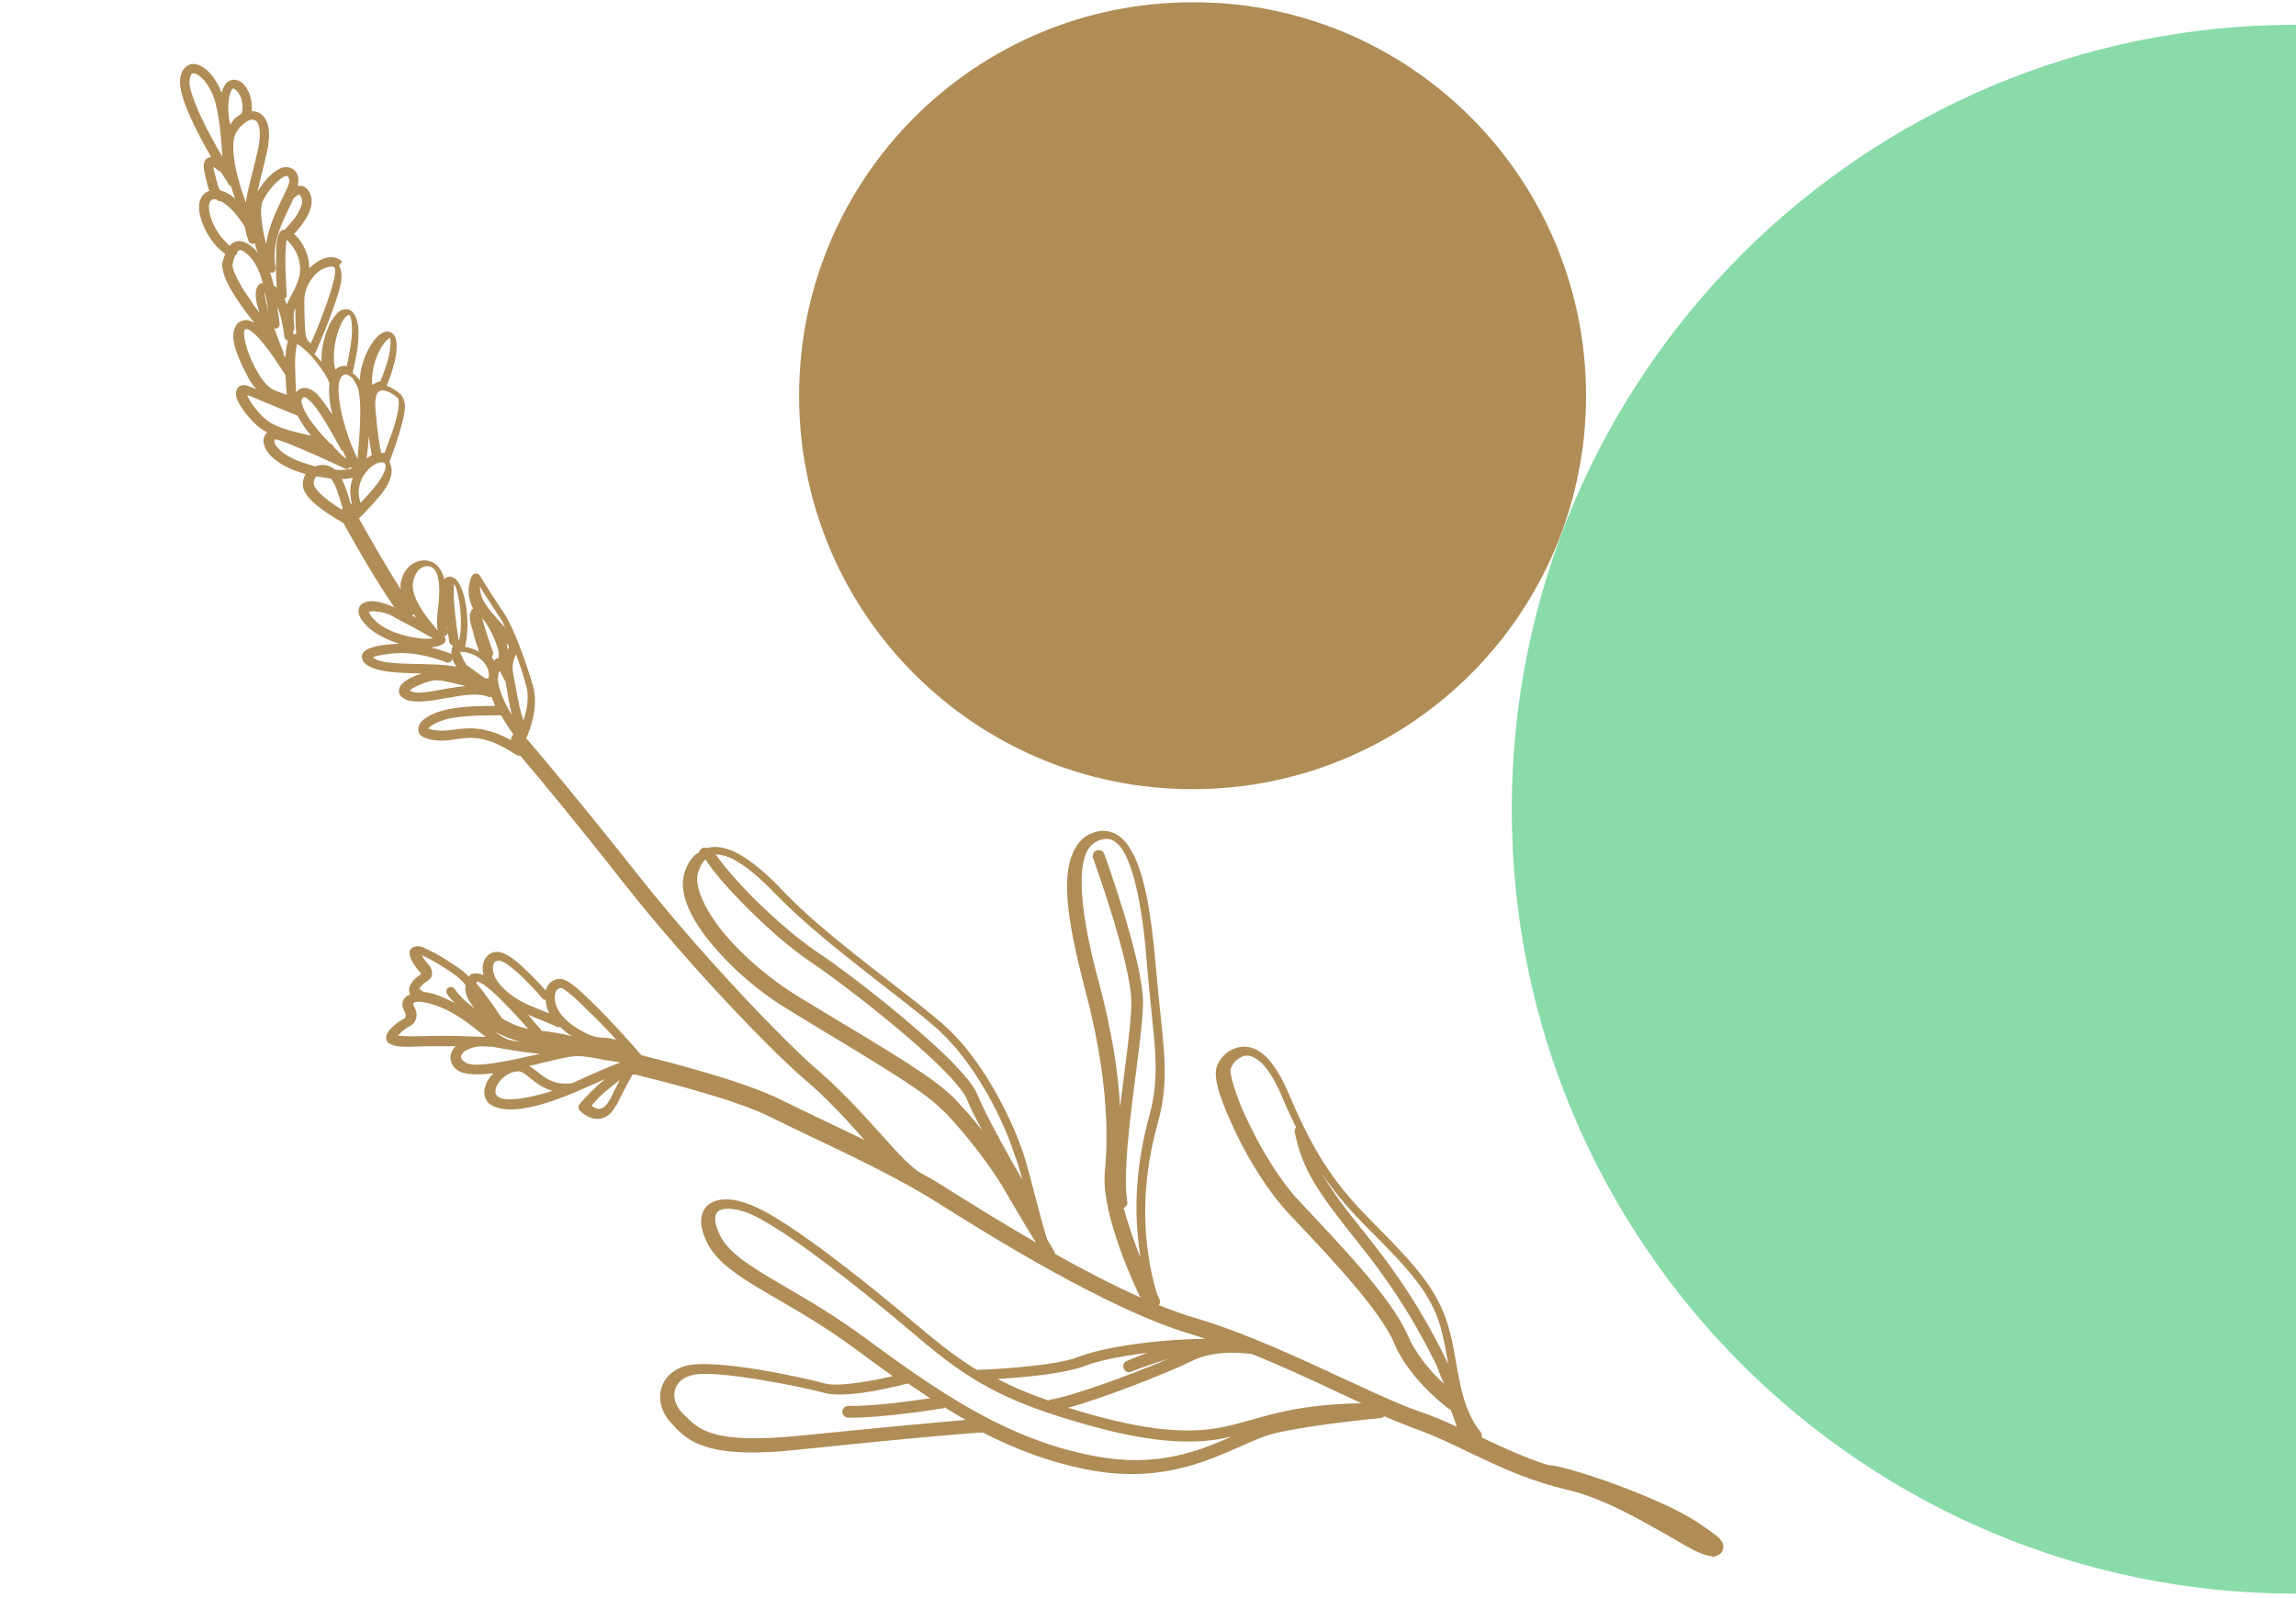 <?xml version="1.0" encoding="utf-8"?>
<!-- Generator: Adobe Illustrator 27.2.0, SVG Export Plug-In . SVG Version: 6.00 Build 0)  -->
<svg version="1.1" id="Layer_1" xmlns="http://www.w3.org/2000/svg" xmlns:xlink="http://www.w3.org/1999/xlink" x="0px" y="0px"
	 viewBox="0 0 510 355" style="enable-background:new 0 0 510 355;" xml:space="preserve">
<style type="text/css">
	.st0{fill:#89DBAA;}
	.st1{fill:#B08D57;}
</style>
<path class="st0" d="M510,354c-96.2,0-174.2-78-174.2-174.2S413.8,5.5,510,5.5V354z"/>
<path class="st1" d="M352.3,87.9c0,48.3-39.1,87.4-87.4,87.4c-48.3,0-87.4-39.1-87.4-87.4s39.1-87.4,87.4-87.4c0,0,0,0,0,0l0,0
	C313.2,0.4,352.3,39.6,352.3,87.9"/>
<path class="st1" d="M41.1,15c-0.6,0.6-1,1.5-1.1,2.6c-0.4,3.9,3.7,11.7,6.9,17.3c-0.3,0-0.7,0.1-1.1,0.4c-0.7,0.8-0.6,1.7-0.4,2.9
	c0.5,2,0.7,3.2,1.1,4.2c-0.4,0.1-0.8,0.3-1.2,0.7c-1.2,1.2-1.3,3-0.8,5c0.9,3.3,2.6,5.7,4.1,7.1c0.5,0.5,1,0.9,1.4,1.2
	c-0.2,0.6-0.4,1.2-0.6,1.9c-0.5,3.7,4.6,10.3,7.1,13.4c-0.6-0.4-1.3-0.6-2-0.6c-0.7,0.1-1.3,0.3-1.8,0.8c-2.1,2.7-0.1,7.1,2.5,12.1
	c0.6,1.1,1.2,1.9,1.8,2.5c-0.6-0.3-1.1-0.5-1.5-0.6c-0.8-0.4-1.7-0.6-2.6,0.1c-1.2,1.8,0,3.4,1.5,5.6c0.7,0.8,1.3,1.6,2,2.3
	c0.8,0.8,1.8,1.5,3,2.2c-0.1,0.1-0.1,0.1-0.2,0.1c-1.2,1.3-0.7,3.4,1,5.1c1.2,1.2,2.9,2.3,5.5,3.3c0.8,0.3,1.5,0.5,2.2,0.7
	c-0.5,0.8-0.7,1.8-0.6,2.8c0.2,1.2,1,2.2,1.9,3.1c2.1,2.1,5.4,4,7.1,5c1.8,3.3,6.9,12.4,11.3,18.7c-2.6-1.1-5.5-2.1-7.4-0.6
	c-1.1,1.2-0.5,2.8,0.8,4.2c0.2,0.2,0.4,0.4,0.6,0.7c1.9,1.7,4.5,3,7.1,3.8c-2.9,0.1-6.2,0.4-7.8,1.7c-0.3,0.3-0.6,0.8-0.5,1.3
	c0,0.5,0.3,1,0.6,1.3c0.3,0.3,0.6,0.5,1,0.7c2.4,1.4,7.3,1.5,11.7,1.6c-1.6,0.5-3.4,1.3-4.4,2.3c-0.6,0.6-1.1,1.9-0.2,2.8
	c0.4,0.3,0.8,0.6,1.3,0.8c4.6,1.5,13.7-2.6,18.1-0.7c0.2,0.1,0.5,0,0.7,0c0.2,0.7,0.5,1.3,0.8,2c-2.3,0-6.7,0-10.2,0.7
	c-2.6,0.5-4.8,1.4-6.1,2.7c-0.7,0.7-1.2,2.1-0.3,3.1c0.7,0.6,1.6,0.9,2.9,1.1c6.1,0.8,8.6-3.2,18.4,3.3c0.2,0.2,0.5,0.2,0.8,0.1
	c3.6,4.2,12.6,15,23,28.3c9.9,12.6,22.4,26.3,31.9,35.8c3.6,3.6,6.8,6.6,9.3,8.7c1.5,1.3,3,2.7,4.5,4.2c2.7,2.7,5.4,5.7,7.8,8.4
	c-6.8-3.3-13.5-6.4-18.7-9c-8.6-4.2-24.8-8.3-30.8-9.8c-1.6-1.8-6.3-7.2-10.6-11.4c-2.9-2.8-5.2-5.1-7-5.5c-1.1-0.2-2.1,0.2-2.8,0.9
	c-0.4,0.4-0.7,1-0.9,1.6c-0.6-0.7-1.8-2-3.2-3.4c-2.3-2.2-4.8-4.7-7-5.1c-1.1-0.2-2.1,0.1-2.8,0.9c-1,1.1-1.2,2.6-0.8,4.2
	c-0.9-0.4-1.8-0.5-2.7-0.2c-0.2,0.1-0.4,0.3-0.6,0.5l0,0.1c-0.1-0.1-0.2-0.3-0.3-0.4c-0.6-0.6-1.2-1.1-1.8-1.5
	c-1.6-1.1-3.7-2.5-5.6-3.5c-2-0.8-3.1-2.1-5-1c-0.7,0.8-0.4,1.6-0.2,2.2c0.8,1.9,2.1,3.1,2.4,3.5l0,0c-0.1,0.1-0.2,0.2-0.4,0.3
	c-0.4,0.3-0.8,0.6-1.2,1c-0.9,0.9-1.5,2.2-0.9,3.3c-0.2,0.1-0.5,0.2-0.7,0.3c-0.1,0.1-0.2,0.2-0.3,0.3c-1,0.9-0.8,2.3-0.4,2.8
	c0.3,0.7,0.5,1.1,0.4,1.4c-0.1,0.4-0.1,0.4-0.1,0.4c0,0.1-1.3,0.5-3.2,2.4c-0.7,0.7-1.6,2-0.6,3.1c1.8,1.4,4.9,0.8,9.4,0.8
	c1.9,0,3.9,0,5.7,0c-0.1,0.1-0.1,0.1-0.2,0.1c-1.2,1.2-1.5,3.3-0.1,4.7c0.3,0.3,0.6,0.5,0.9,0.7c1.6,0.9,4.5,0.9,7.7,0.5
	c-1.8,1.8-3,4.6-1,6.7c0.1,0.1,0.2,0.2,0.3,0.2c3.9,2.8,12.7-0.1,18.4-2.5c0.1,0,0.2-0.1,0.3-0.1c2.5-1.1,4.9-2.2,6.8-3
	c-1.1,0.9-2.1,1.8-3,2.7c-1.6,1.6-2.7,2.9-2.7,2.9c-0.3,0.4-0.3,1,0.1,1.4c1.9,1.9,4.6,2.7,6.8,0.6c0.5-0.5,1-1.3,1.5-2.1
	c1.1-2.3,2.5-4.9,3.4-6.5c0.2,0,0.3,0,0.5,0l0.1,0c5.7,1.4,22.3,5.5,30.2,9.5c10.2,5.1,25.6,11.8,36.7,18.8
	c11.4,7.2,38.3,24,56.4,29.3c1.1,0.3,2.2,0.7,3.3,1.1c-11,0.1-22.7,1.9-27.8,3.9c-5.9,2.4-22.4,3-22.9,3c-4.3-2.6-8.4-5.8-13.5-10.1
	c-11.8-10-26.5-21.5-34.4-25.5c-4.8-2.4-9.3-3.3-12.1-0.8c-1.7,1.8-1.6,4.6-0.1,7.8c0.7,1.6,1.8,2.9,3,4.2c6,5.9,16.9,10,29.9,19.6
	c2.8,2.1,5.6,4.1,8.5,6.2c-4,0.9-12.1,2.5-15.1,1.6c-5.1-1.4-24.5-5.6-30.9-3.9c-1.5,0.4-2.8,1.2-3.7,2.1c-3,3-2.4,7.7,0.6,10.7
	c0.3,0.3,0.6,0.6,0.9,1c3.4,3.5,8.4,6.9,27.4,4.8c20.8-2.2,38.9-3.8,40.8-3.8l0,0c7.4,3.8,15.3,6.8,24.1,8.4
	c20.8,3.8,32.7-6.5,41.1-8.3c8.8-2,23.2-3.3,23.2-3.3c0.3,0,0.5-0.2,0.8-0.4c2.3,1,4.5,1.9,6.4,2.6c10.9,3.8,19.8,10.3,34.1,13.7
	c6.6,1.5,13.5,5.1,19.3,8.4c5.8,3.1,9.6,6,12.9,6.4c0.2,0.1,0.5,0.3,2-0.6c1-1.1,0.5-2.4,0.3-2.6c-0.2-0.4-0.4-0.5-0.5-0.7
	c-0.7-0.7-2-1.7-5.5-4c-7.4-4.8-26.1-11.5-31.9-12.3c-0.2,0-0.3,0-0.5,0c-5.5-1.7-10.3-4-15-6.2c0.1-0.4,0.1-0.8-0.2-1.2
	c-5.2-6.4-4.8-15.4-7.2-23.5c-2.4-8.2-7.5-13.7-16.2-22.5c-8.7-8.7-13.3-15.1-19.3-29.3c-1.6-3.7-3.2-6.2-4.8-7.9l0,0
	c-1.7-1.7-3.6-2.5-5.3-2.4c-1.7,0.1-3.2,0.9-4.2,1.9c-0.8,0.8-1.4,1.8-1.7,2.8c-0.7,2.9,1.3,8,4.3,14.4c3,6.3,7.3,13.2,11.7,17.9
	c8.5,9,20.3,21.3,23.5,28.9c1.8,4.3,4.9,7.9,7.5,10.5c2.6,2.6,4.7,4.1,4.7,4.1c0.1,0.1,0.2,0.1,0.3,0.1c0.6,1.4,1,2.7,1.4,3.8
	c-2.7-1.2-5.4-2.4-8.4-3.4c-11-3.8-32.1-15.6-49.9-20.8c-2.5-0.7-5.1-1.7-7.9-2.8c0.3-0.4,0.4-0.9,0.1-1.4c0,0-0.3-0.4-0.8-2.1
	c-0.5-1.7-1.2-4.5-1.8-8.9c-1.1-8.8-0.5-18.1,2.3-28.1c2.9-10.5,1-17.6-0.4-34.1c-1.1-12.6-2.7-24-7.3-28.8l-0.1-0.1
	c-1.5-1.5-3.8-2.3-6-1.6c-1.3,0.3-2.4,1-3.3,1.9c-5.2,5.6-3.1,17.6,1,33.4c4.8,18.1,5.2,31.3,4.3,40.4c-0.8,9.4,6.9,25.7,7.9,27.7
	c-6.2-2.8-12.8-6.2-19-9.7c0-0.1,0-0.2,0-0.3c0,0-0.7-1.2-1.7-2.9c-1.6-4.9-3.4-13-5.1-18.5c-2.5-7.7-8.3-19.6-16-27.4
	c-0.5-0.5-1.1-1-1.6-1.5c-8.1-7.2-24.8-18.7-34.5-28.5c-0.4-0.4-0.8-0.8-1.2-1.2c-0.5-0.5-1-1-1.4-1.5c-6.1-6.1-11.5-9.6-15.8-8.3
	c-0.3-0.1-0.7-0.2-1,0c-0.4,0.2-0.6,0.5-0.7,0.9c-0.3,0.2-0.7,0.4-1,0.7c-0.8,0.8-1.5,1.8-2,3.1c-2.4,6,2.6,13.7,9.6,20.8
	c3.8,3.8,8.4,7.5,13.1,10.3c13.1,8.1,28.2,16.7,33.2,21.3c0.4,0.4,0.9,0.9,1.4,1.3c4.9,4.9,10.9,13,13.1,16.8
	c1.6,2.8,5.1,8.7,7.4,12.4c-8.1-4.7-15.3-9.2-19.9-12.1c-2-1.3-4.1-2.5-6.3-3.7l-0.1-0.1c-0.6-0.4-1.6-1.3-2.8-2.4
	c-3.5-3.5-8.6-9.7-14.1-15.1c-1.5-1.5-3.1-3-4.7-4.4c-2.4-2-5.5-5-9-8.5c-9.4-9.4-21.8-23.1-31.6-35.5
	c-12.7-16.1-23.3-28.6-24.7-30.2c0.8-1.8,2.8-6.9,1.5-11.6c-1.5-5.2-4.3-13-6.4-16.1c-1.9-2.8-5.4-8.4-5.4-8.4
	c0-0.1-0.1-0.1-0.1-0.2c-0.2-0.2-0.5-0.3-0.8-0.3c-0.4,0-0.7,0.2-0.9,0.6c-0.1,0.1-1.7,3.4,0.3,7.2c-0.1,0.1-0.2,0.1-0.3,0.2
	c-1.1,1.9,0.1,3.7,0.6,6.3c0.4,1.1,0.7,2.2,1,3.1c-1-0.6-2.1-1-3.1-1.1c1.2-5,0.3-12.4-1.9-14.9c-0.3-0.3-0.7-0.6-1.3-0.7
	c-0.5-0.1-1,0.2-1.3,0.4l-0.1,0.2l0,0c-0.3-1.2-0.8-2.2-1.5-3c-1.8-1.8-4.6-1.5-6.4,0.2c-0.9,0.9-1.5,2.1-1.8,3.6
	c-0.1,0.5,0,0.9,0,1.4c-3.7-5.8-7.7-12.9-9.3-15.8l0.1,0c0,0,0.4-0.4,1-1c2.1-2.4,7.9-7.4,5.7-11.5c0.2-0.6,1.2-3.1,2.1-6
	c0.9-3.4,2.1-6.5,0.7-8.6c-0.1-0.1-0.2-0.2-0.2-0.3c-0.7-0.7-1.9-1.5-3.2-2c0.9-2.3,3-7.7,1.9-10.8c-0.1-0.3-0.3-0.5-0.5-0.7
	c-1.3-1.2-2.7-0.2-3.6,0.7c-1.8,1.9-3.6,5.6-3.8,9.6c-0.3-0.4-0.6-0.8-0.9-1.1c-0.2-0.2-0.5-0.4-0.7-0.5c0.5-2.3,2.7-10.4,0.1-13.5
	c0,0-0.1-0.1-0.2-0.2c-1.1-1-2.7-0.4-3.4,0.5c-1.9,2-3.5,6.4-3.4,10.7c-0.5-0.6-1-1.2-1.6-1.8c0.1-0.1,0.3-0.2,0.3-0.3
	c0,0,1.8-4,3.4-8.3c1.5-4.4,3.3-8.5,1.8-11C76,58.2,76,58.1,75.9,58c-2.1-1.8-5-0.6-7.2,1.6l0,0c0-3.2-1.6-5.9-3-7.3
	c-0.1-0.1-0.3-0.2-0.4-0.3c1.2-1.3,4.3-4.8,3.9-7.9c-0.2-0.9-0.5-1.7-1.1-2.2c-0.6-0.6-1.3-0.7-2-0.6c0.2-0.8,0.2-1.5,0.1-2.2
	c-0.2-0.5-0.4-0.9-0.8-1.3c-2-1.6-4.1-0.1-5.7,1.5c-0.9,0.9-1.8,2.1-2.5,3.3c0.6-2.7,1.4-5.7,2.2-9.3c0.7-3.7,0.4-6.2-1.1-7.7
	c-0.7-0.7-1.5-0.9-2.4-0.9c0.1-1.5,0-3.9-1.7-5.9c-0.1-0.1-0.1-0.1-0.2-0.2c-1.1-1.1-2.7-1.2-3.7-0.2c-0.5,0.6-0.8,1.3-1.1,2.2
	c-0.7-1.9-1.7-3.5-2.8-4.6C44.9,14.5,42.8,13.4,41.1,15z M156.7,190.9c1.7,2.7,5.1,6.6,9.4,10.9c4.3,4.3,9.4,8.8,14,11.9
	c7,4.7,21.4,15.9,29.3,23.8c2.8,2.8,4.8,5.3,5.3,6.5c0.7,1.8,2,4.4,3.5,7.1c-2-2.5-4.1-4.9-6.1-7c-0.5-0.5-1-1-1.5-1.4
	c-5.6-5.1-20.5-13.5-33.7-21.6c-4.5-2.8-8.9-6.3-12.6-10c-6.9-6.8-10.8-14.4-9-17.9C155.6,192.2,156.1,191.4,156.7,190.9
	L156.7,190.9z M227.1,262.1c-3-5.2-8.4-14.9-10.1-19.2c-0.9-2-3-4.4-5.9-7.4c-8.2-8.1-22.4-19.3-29.7-24.1
	c-4.3-2.9-9.3-7.3-13.6-11.5c-3.9-3.9-7.2-7.7-8.8-10.1c0.8,0,1.7,0.2,2.9,0.6c2.5,1.1,5.8,3.5,9.4,7.2c0.5,0.5,0.9,0.9,1.4,1.4
	c0.4,0.4,0.8,0.8,1.2,1.2c10,10,26.7,21.6,34.6,28.6c0.5,0.5,1,1,1.5,1.5c7.3,7.3,13.1,19,15.4,26.3
	C226.1,258.4,226.6,260.2,227.1,262.1z M253.3,279.3c-1.3-3.3-2.7-7.2-3.7-11c0.5-0.2,0.9-0.7,0.8-1.3c-1.6-9.9,3.4-34.8,3.5-44.3
	c-0.1-9.8-8.6-32.9-8.6-33c-0.1-0.2-0.2-0.4-0.3-0.5c-0.3-0.3-0.9-0.5-1.4-0.3c-0.7,0.2-1,1-0.8,1.7c0,0,8.5,23.4,8.5,32.1
	c0,4.8-1.4,14-2.5,23.2c-0.4-7.6-1.8-16.6-4.6-27.3c-4.3-15.5-5.4-27.6-1.7-30.9c0.6-0.6,1.3-1,2.2-1.2c1.5-0.4,2.4-0.1,3.6,1
	c3.5,3.3,5.6,14.8,6.5,27.1c1.4,16.7,3.2,23.4,0.5,33.2c-2.8,10.3-3.5,19.9-2.3,29.1C253.1,277.9,253.2,278.6,253.3,279.3z
	 M321.7,303.1c-0.1-0.2-0.1-0.3-0.2-0.5c-3.5-7.2-8.4-16.3-17.7-27.9c-4.9-6.1-8-10.2-10.1-13.9c3,4.5,6.4,8.3,10.7,12.6
	c8.8,8.8,13.4,13.9,15.6,21.4C320.7,297.4,321.2,300.2,321.7,303.1z M320.8,307.4c-0.4-0.4-0.8-0.7-1.2-1.1
	c-2.4-2.4-5.3-5.9-6.9-9.7c-3.7-8.5-15.5-20.6-24-29.7c-4.1-4.3-8.3-11.1-11.2-17.2c-3-5.9-4.6-11.8-4.1-12.4
	c0.2-0.5,0.6-1.2,1.1-1.7c1.5-1.2,3-2,5.8,0.6c1.3,1.3,2.8,3.5,4.3,7c1.1,2.7,2.2,5,3.3,7.2c-0.3,0.3-0.4,0.7-0.3,1.1
	c1.7,8.4,5.1,13.3,14.3,24.8c9.2,11.5,13.9,20.3,17.4,27.4C319.7,305,320.2,306.2,320.8,307.4z M201.7,307.3
	c1.6,1.1,3.3,2.2,4.9,3.3c-4.2,0.6-12.6,1.8-18.2,1.7c-0.7,0-1.3,0.6-1.3,1.3c0,0.7,0.6,1.3,1.3,1.3c8.2,0.1,21.2-2.1,21.2-2.1
	c0.1,0,0.2-0.1,0.2-0.2c1.6,1,3.1,1.9,4.7,2.8c-7,0.6-20.9,1.9-36.7,3.5c-19,1.9-22.3-1.2-25.3-4.1c-0.3-0.3-0.6-0.6-0.9-0.9
	c-2.2-2.3-2.4-5.2-0.6-7c0.6-0.6,1.4-1.1,2.6-1.4c4.6-1.5,24.9,2.6,29.5,3.9C188.7,310.9,201.5,307.3,201.7,307.3z M236.4,315
	c14.8,4.6,26.5,6.5,36.3,4.3c0.3-0.1,0.6-0.1,0.9-0.2c-7.5,3.3-16.7,6.9-30.1,4.4c-19.9-3.6-35.7-14.8-51.6-26.5
	c-13.2-9.7-24.3-14.1-29.5-19.3l-0.1-0.1c-1.1-1.1-2-2.3-2.5-3.5c-1.4-2.9-1-4.3-0.4-4.9c0.8-1.1,4.6-1.1,9,1.3
	c7.4,3.8,22.2,15.3,33.9,25.2C214,305.8,221.5,310.4,236.4,315z M259.6,301.8c-8.6,3.7-22,8.5-26.3,9.1c-0.2,0-0.3,0.2-0.4,0.2
	c-4.3-1.5-7.9-3-11.3-4.8c5.4-0.3,14.9-1.1,19.7-3c2.6-1,7.7-2.1,13.6-2.8c-2.8,1-4.6,1.8-4.6,1.8c-0.7,0.3-1,1.1-0.7,1.7
	c0.3,0.7,1,1,1.7,0.7C251.2,304.7,255,303.2,259.6,301.8z M264.8,302.3c4.4-2.2,9.9-2,13.4-1.5c8.4,3.4,16.9,7.5,24.2,10.9
	c-16.1,0.3-21.8,3.3-30.3,5.2c-9,2-20.2,0.4-34.8-4.2C244.9,310.6,258.1,305.5,264.8,302.3z M111.4,239.7c1-1,2.4-1.7,3.5-1.7
	c1.9-0.3,3.5,3.1,7.8,4.3c-5.1,1.7-10.9,2.6-12.2,1.2c-0.1-0.1-0.1-0.1-0.1-0.1C109.7,242.7,110,241.2,111.4,239.7z M102.9,233.8
	c0.7-0.7,2.2-1.3,4-1.4c1.4,0.1,2.3,0.1,2.4,0.1c3.3,0.6,7.2,1.3,10.6,1.6c-6.7,1.5-14.7,3.3-16.5,1.9c-0.2-0.2-0.4-0.3-0.6-0.4
	C102.2,234.8,102.3,234.6,102.9,233.8z M123.4,229.4c-1.1-0.2-2.1-0.3-3-0.4l-0.1-0.1c0,0-1.3-1.5-3-3.5c1.9,0.8,4,1.6,6.5,2.7
	c0.2,0.1,0.4,0.1,0.6,0c0.6,0.6,1.3,1.2,2.2,1.8c0.2,0.1,0.3,0.2,0.5,0.3C125.8,229.8,124.5,229.6,123.4,229.4z M113.1,231
	c-1.1-0.4-2.1-1-3-1.7c1.6,0.8,3.4,1.5,5.4,2.1C114.7,231.3,113.9,231.2,113.1,231z M91.9,222.8L91.9,222.8c0.5-0.8,5.3,0,9.9,3
	c2.6,1.6,4.3,3.2,6.1,4.5c-0.3,0-0.7,0-1,0c-2.7-0.1-6.9-0.3-11-0.2c-3.3,0.1-6.1,0.2-7.4-0.1l-0.1,0c0.1-0.1,0.1-0.1,0.2-0.2
	c1.7-1.7,2.2-1.6,3.2-2.4c0.4-0.4,0.6-1,0.7-1.5c0.2-1.2-0.4-2-0.6-2.5C91.7,222.7,91.7,223.1,91.9,222.8z M105.4,224
	c-1.1-0.8-2-1.6-2.7-2.3c-1.2-1.2-1.7-2-1.7-2c-0.3-0.5-1-0.6-1.4-0.3c-0.5,0.3-0.6,1-0.3,1.4c0,0,0.6,0.9,1.7,2
	c-2.6-1.4-5-2.3-7-2.5c-0.1-0.1-0.2-0.3-0.4-0.3c-0.2-0.1-0.3-0.2-0.4-0.2c0,0-0.2-0.2,0.6-1c0.2-0.2,0.5-0.5,0.9-0.7
	c0.3-0.2,0.5-0.4,0.7-0.6c1.1-0.9,0.4-2.6-0.1-3.1c-0.5-0.6-1.1-1.2-1.6-2.2c0.5,0.2,1.2,0.5,1.9,0.9c1.7,0.9,3.8,2.3,5.4,3.4
	c0.4,0.3,1,0.8,1.5,1.3c0.3,0.3,0.6,0.6,0.9,1C103.1,220.4,103.9,222.2,105.4,224z M106.3,218.1c0.3,0.1,0.9,0.4,1.4,0.8
	c1.2,0.9,2.7,2.2,4.1,3.7c2.1,2.1,4.2,4.4,5.5,5.9c-1.7-0.3-3.5-0.9-5.8-2.3c-1.2-1.8-3.4-5.1-5.7-7.8l0.1-0.2
	c0.1-0.1,0.1-0.1,0.2-0.2C106.1,218.1,106.2,218.1,106.3,218.1z M121.2,222.1c0.1,1,0.3,2,0.8,3c-4.5-1.8-7.3-2.7-10.4-5.8
	c-2.6-2.6-2.3-5-1.7-5.6c0.2-0.2,0.5-0.3,1.1-0.3c0.9,0,3.8,2.3,5.9,4.5c2,2,3.5,3.8,3.5,3.8l0,0C120.6,222,120.9,222.1,121.2,222.1
	z M136.9,231c-1.2-0.4-2.2-0.5-3-0.5c-1.4-0.1-2.6-0.1-6.2-2.4c-0.9-0.6-1.6-1.2-2.2-1.8c-2.9-2.9-2.5-5.7-1.7-6.5
	c0.3-0.3,0.6-0.4,0.9-0.3c0.4-0.1,3.2,2.2,5.9,5C132.8,226.5,135,228.9,136.9,231z M137.8,236c-0.3,0.1-5.4,2.1-10.7,4.6
	c-5.3,0.7-6.8-2.3-9.6-3.8c4.7-1.1,9.1-2.3,10.8-2.2c1.6,0,4.1,0.4,6.2,0.9C136,235.6,136.9,235.9,137.8,236L137.8,236z
	 M137.7,239.9c-0.7,1.3-1.5,2.8-2.1,4.1c-0.4,0.7-0.7,1.2-1.1,1.6c-1,1-1.9,0.9-3.1,0c0.4-0.5,1.1-1.2,1.8-2
	C134.5,242.4,136.2,241,137.7,239.9z M101.9,142.5l0-0.2c0,0-1.6-9.6-1-12.6C102,131.5,103,138.7,101.9,142.5z M99.4,139.9
	c-0.2-0.4-0.2-1-0.2-1.7C99.2,138.9,99.3,139.4,99.4,139.9z M100.3,145.4L100.3,145.4c-0.1-0.2-0.2-0.2-0.4-0.3c0,0-1.8-0.7-4.2-1.3
	c1.1-0.1,2-0.3,2.8-0.8c0.5-0.3,0.6-1,0.3-1.5l-0.1-0.1l0-0.1l0.2,0c0.5-0.2,0.7-0.8,0.5-1.3c0.2,1.5,0.4,2.6,0.4,2.6l0,0
	c0.1,0.4,0.4,0.7,0.8,0.8C100.3,144.1,100.2,144.8,100.3,145.4z M107.1,137.3c2.1,2.4,4.3,7.9,3.6,8.7c0,0.1,0,0.1,0,0.2
	c-0.4,0-0.7,0.2-0.8,0.4c0,0.1-0.1,0.1-0.1,0.2c-0.2-0.3-0.4-0.6-0.6-0.9c0.3-0.3,0.5-0.7,0.3-1.1c0,0-0.7-1.9-1.4-4.1
	C107.7,139.5,107.3,138.2,107.1,137.3z M112.2,139.4c-1.1-1.2-2.4-2.6-3.8-4.4c-1.4-1.8-1.8-3.4-1.8-4.7c1.2,1.9,2.9,4.6,4.1,6.4
	C111.2,137.3,111.7,138.2,112.2,139.4z M112.8,144.3c-0.1-0.5-0.2-0.9-0.3-1.4c0.4,0.4,0.6,0.7,0.5,0.8
	C113.1,143.7,113,143.9,112.8,144.3z M116.3,160c-0.8-1.8-1.7-7.1-2.3-10.3c-0.4-2.2,0.2-3.3,0.6-4.4c0.9,2.4,1.7,4.8,2.2,6.8
	C117.7,154.7,117,157.8,116.3,160z M111.3,158.9c1,1.7,2,3.2,2.7,4.2c-0.3,0.4-0.5,0.8-0.5,1.3c-8.5-4.7-12.6-1.5-16.8-2.2
	c-0.9-0.1-1.4-0.3-1.6-0.4c0,0,0.1-0.1,0.2-0.2c0.7-0.7,2.8-1.7,5-2.1C104.3,158.8,109.7,158.9,111.3,158.9z M108.7,152.7
	L108.7,152.7L108.7,152.7L108.7,152.7z M111,149c0.3,0.6,0.7,1.4,1.2,2.3l0.1,0.1c0.4,2.3,0.8,5.1,1.4,7.4c-0.2-0.3-0.3-0.5-0.5-0.8
	c-1.5-2.6-2.7-5.7-2.6-7.4c0.1-0.3,0.1-0.6,0.1-0.9C110.8,149.4,110.9,149.1,111,149z M107.5,150.5c-1.6-1.1-3.4-2.5-3.9-2.8
	c-0.3-0.5-1.3-2.3-1.4-2.9c1.4-0.1,3.6,0.6,5,2c0.4,0.4,0.7,0.9,1,1.4c0.3,0.5,0.3,0.9,0.4,1.3c-0.1,0.2,0,0.5,0,0.7
	c-0.1,0.2-0.1,0.4-0.2,0.5C108.2,150.7,108.1,150.8,107.5,150.5z M102.8,148.3l-0.1,0.2l-0.1,0L102.8,148.3z M103.7,150.3
	L103.7,150.3L103.7,150.3L103.7,150.3z M91,153.4c0.7-0.8,3.5-1.9,5-2.2c1.1-0.4,4.7,0.5,7.4,1.2c-4.9,0.4-10,2.1-11.9,1.2
	C91.2,153.5,91.1,153.5,91,153.4z M90.3,145.1c3.9,0.1,8.8,2,8.8,2l0,0c0.5,0.2,1.1,0,1.3-0.6l0-0.2c0.3,0.7,0.6,1.3,1,1.8
	c-5.2-1.1-15.4,0-18.2-1.8c-0.2-0.1-0.3-0.2-0.4-0.3C83.9,145.5,87.9,144.9,90.3,145.1z M87.4,137c2.7,1.4,6.9,3.7,8.8,4.8
	c-2.9,0.5-10.1-1-12.9-4c-0.2-0.2-0.3-0.3-0.5-0.5c-0.5-0.6-0.8-1.1-0.8-1.4l-0.1,0c0,0,0.8-0.3,1.9,0C85,135.9,86.4,136.4,87.4,137
	z M91.7,136.6c0.1,0,0.1-0.1,0.2-0.2c0.2,0.3,0.3,0.5,0.5,0.8c-0.3-0.2-0.6-0.3-0.9-0.5C91.5,136.7,91.6,136.6,91.7,136.6z
	 M91.8,129.1c0.2-1.1,0.7-1.9,1.2-2.5c1.2-1.1,2.5-1.1,3.4-0.2c0.4,0.4,0.7,1,0.9,1.9c0.9,4.3-0.7,8.5-0.1,11.7
	c-0.1-0.1-0.2-0.1-0.3-0.2c0-0.1,0-0.2-0.1-0.3C96.8,139.4,90.8,133.2,91.8,129.1z M53.7,25.2c-0.5,0.3-1,0.7-1.5,1.1
	c-0.4,0.4-0.7,0.9-1.1,1.4l0-0.2c-0.9-4.1-0.1-7.1,0.5-7.7c0.3-0.2,0.1-0.3,0.8,0.2l0.1,0.1C54.2,21.8,53.9,24.4,53.7,25.2z
	 M54.6,45c-0.4-1.2-0.9-2.5-1.3-4c-1.4-4.5-2.1-9.6-0.8-11.6c0.4-0.7,0.8-1.2,1.3-1.6c1.5-1.5,2.6-1.4,3.1-0.9
	c0.6,0.5,1.2,2.4,0.5,5.8C56.4,37.5,55.1,41.4,54.6,45z M59.1,54.2c-0.8-3.3-1.7-7.9-0.6-9.8c0.7-1.4,1.7-2.7,2.7-3.7
	c0.7-0.7,1.5-1.3,2-1.5c0.6-0.2,0.7-0.1,0.7,0c0.1,0.1,0.2,0.2,0.3,0.5C65,41.1,60.2,47,59.1,54.2z M63.3,51c-0.4,0-0.8,0.2-1,0.4
	c-1.2,1.6-0.9,4.6-1,8c0,1.7,0.1,3.3,0.2,4.5c-0.2-0.2-0.5-0.3-0.7-0.5c-0.2-1-0.5-2-0.8-2.9c0.1,0,0.3,0.1,0.4,0.1
	c0.6-0.1,0.9-0.6,0.8-1.2c-1.1-5.9,2.1-11.1,4-15.3c0,0,0.1-0.1,0.2-0.2c1-0.8,1.1-0.7,1.2-0.6c0.1,0.1,0.4,0.5,0.5,1.2
	c0.2,0.6-0.6,2.5-1.6,3.9C64.4,49.8,63.4,50.8,63.3,51z M63.7,67.6c-0.2-0.4-0.3-0.8-0.5-1.2c0.3-0.2,0.5-0.5,0.5-0.9
	c0,0-0.7-9.3,0-12.2c0.2,0.1,0.3,0.3,0.5,0.5c1.6,1.6,3.3,5,2,8.6C65.2,65,64.3,66.2,63.7,67.6z M62.1,71.8
	c-0.2-1.3-0.3-2.5-0.5-3.7c0.7,1.6,1.2,3.9,1.6,6.8c0,0.4,0.4,0.7,0.8,0.8c-0.4,1-0.5,2.3-0.6,3.7c-0.2-0.2-0.3-0.5-0.5-0.7
	c0.1-0.2,0.1-0.4,0-0.6c0,0-1-2.4-2-5.2c0.1,0,0.2,0.1,0.4,0.1C61.8,72.9,62.2,72.4,62.1,71.8z M65.2,74.3c0-0.3-0.1-0.5-0.1-0.7
	c0.2-0.2,0.3-0.5,0.3-0.8c-0.3-2.4-0.2-3.4,0.2-4.4c0,2.9,0.1,4.7,0.2,5.9C65.6,74.2,65.4,74.2,65.2,74.3z M69,76.3
	c-0.2-0.2-0.5-0.5-0.7-0.7c0-0.2,0-0.3-0.2-0.5c0,0,0-0.1-0.1-0.2c-0.1-0.3-0.1-0.7-0.2-1.4c-0.1-1.3-0.2-3.4-0.2-6.7
	c0-2.4,1.1-4.4,2.4-5.8c1.9-1.9,3.9-2,4.3-1.6l0.1,0.1c0,0,0.2,1.2-0.3,2.9c-0.4,1.7-1.1,3.9-1.9,6C70.9,72.1,69.4,75.5,69,76.3z
	 M77,81.3c-0.9-0.1-1.8,0.1-2.5,0.8c-1.1-4,0.7-10.3,2.4-11.8c0.5-0.4,0.5-0.4,0.5-0.4l0,0c0.1,0.1,0.2,0.1,0.2,0.1
	c0.6,0.4,0.8,3.7,0.3,6.6C77.6,78.5,77.3,80.3,77,81.3z M73.2,85.2c-0.1,0.6-0.1,1.3-0.1,2.1c0.1,1.6,0.3,3.2,0.7,4.8
	c-1.2-1.8-2.3-3.4-3.3-4.5c-1.2-1.2-3-2.1-4.4-0.8c-0.1,0.1-0.2,0.3-0.3,0.4c-0.1-1.2-0.2-2.8-0.2-4.5c-0.2-2.5,0.1-5.4,0.4-6.3
	c0.7,0.4,1.8,1.3,2.8,2.3C70.7,80.8,72.7,83.6,73.2,85.2z M68.9,89.1c1.9,1.8,4.4,6.3,6.9,10.8c0.1,0.2,0.2,0.2,0.4,0.3
	c0.3,0.6,0.5,1.2,0.7,1.7c-0.1,0-0.1-0.1-0.2-0.1c0,0-0.5-0.4-1.2-1.1c-0.3-0.3-0.7-0.8-1.2-1.2c-0.1-0.1-0.1-0.3-0.2-0.4
	c-0.3-0.3-0.6-0.6-1-0.8c-1.2-1.3-2.5-2.7-3.6-4.2c-2-2.5-2.9-5.1-2.4-5.5c0.1-0.1,0.2-0.2,0.2-0.3C67.7,88.2,67.8,88.1,68.9,89.1z
	 M79.3,85.7c1.4,2.9,0.4,13.1,0.1,16.2c-1.7-3.5-3.9-9.5-4.2-14.8c-0.1-2.1,0.4-3.2,0.8-3.6c0.5-0.5,1.2-0.5,2.3,0.5
	C78.6,84.5,79,85.1,79.3,85.7z M81.9,96.9c0.3,2.2,0.6,3.5,0.7,4.2c-0.4,0.2-0.8,0.5-1.2,0.7C81.6,100.8,81.8,99,81.9,96.9z
	 M84.5,84.7c-0.6,0.1-1.2,0.4-1.8,0.8c-0.4-4,1.6-8.4,3.2-9.9c0.3-0.3,0.6-0.5,0.7-0.6c0.4,0.8,0,3.6-0.7,5.9
	C85.3,82.6,84.8,84,84.5,84.7z M85.4,100.6c-0.2,0-0.5,0-0.7,0c-0.3-1.1-0.8-3.8-1.3-9.6c-0.2-2.4,0.2-3.5,0.6-3.9
	c0.4-0.4,1-0.5,1.9-0.2c0.9,0.3,1.8,0.9,2.4,1.5c0.1,0.1,0.1,0.1,0.2,0.2c0,0,0.2,0.8,0,2.1c-0.2,1.3-0.6,2.9-1.1,4.5
	C86.6,97.4,85.8,99.6,85.4,100.6z M80.1,111.7c-1.1-3,0.1-5.8,1.8-7.5c1.6-1.6,3.1-1.7,3.6-1.3l0,0.1c0.4,0.3,0.1,1.9-1.3,3.9
	C83,108.6,81.2,110.5,80.1,111.7z M77.9,111.9c-0.5-1.7-1.1-3.8-2-5.5c1.2,0,2.1-0.2,2.5-0.3c-0.7,1.7-0.8,3.7-0.2,5.8L77.9,111.9z
	 M70.3,105.8L70.3,105.8c1.2,0.2,2.2,0.4,3.2,0.5c1.2,1.5,1.9,4.2,2.6,6.6c-0.1,0.1-0.1,0.2-0.2,0.3c-1.6-1-3.5-2.3-4.8-3.6
	l-0.1-0.1c-0.8-0.8-1.2-1.5-1.3-1.9C69.6,106.8,69.9,106.2,70.3,105.8z M61,97.6c0,0,0,0,0.2,0c1.5,0,15.4,6.4,15.4,6.5
	c0.5,0.2,1,0,1.3-0.4c0.1,0.2,0.2,0.3,0.2,0.4l-0.1,0c0,0-0.8,0.3-2.7,0.3c-0.3,0-0.6,0-0.9-0.1c-1.3-1.1-3-1.3-4.4-0.7
	c-1-0.3-2-0.6-3.2-1c-2.4-0.9-3.9-1.9-4.8-2.8C60.6,98.4,61,97.6,61,97.6z M66,92.3l0.1,0c0.7,1.5,1.8,3,3,4.5
	c-0.9-0.2-2-0.5-3.3-0.8c-4.2-1-6.1-2.1-7.6-3.6c-0.6-0.6-1.2-1.3-1.8-2.1c-0.8-1-1.3-2-1.5-2.6C57.2,88.7,66,92.3,66,92.3z
	 M56.9,74.5c2.6,2.6,5.7,7.6,6.5,8.8c0.1,1.8,0.2,3.3,0.3,4.4c-1.7-0.7-3.1-0.8-4.5-2.3c-0.6-0.6-1.2-1.4-1.9-2.6
	c-2.8-4.7-3.5-9.2-2.9-9.6c0.1-0.1,0.2-0.1,0.4-0.1C54.9,73,55.9,73.5,56.9,74.5z M58.8,65.1c0-0.1,0-0.2,0-0.3l0,0
	c0.3,1.4,0.6,2.8,0.8,4.3C59.2,67.5,58.8,66,58.8,65.1z M52.8,55.8c0.5-0.3,0.6-0.6,2.3,0.8c0.1,0.1,0.2,0.2,0.3,0.3
	c1.4,1.4,2.3,3.5,3,6c-0.1,0-0.2,0-0.3,0c-0.3,0.1-0.5,0.3-0.7,0.4c-1.1,1.6-0.5,3.7,0.2,6.1c-0.7-0.9-1.5-1.9-2.2-3.1
	c-2.2-3-4.1-6.8-3.7-7.7c0.1-0.7,0.3-1.3,0.5-1.8c0.2-0.1,0.4-0.3,0.5-0.5c0-0.1,0-0.2,0-0.2C52.7,56,52.8,55.8,52.8,55.8z
	 M46.9,44.5c0.2-0.2,0.6-0.3,1.2-0.2c0.1,0.1,0.2,0.2,0.3,0.3c0.2,0.1,0.4,0.1,0.6,0.1c0.6,0.3,1.4,0.8,2.3,1.7c1,1,2,2.3,3.1,4
	l0,0.1c0.2,1,0.4,2,0.8,3c0.2,0.5,0.8,0.8,1.3,0.6l0.1-0.1c0.2,0.8,0.4,1.5,0.6,2.1c-0.2-0.2-0.3-0.4-0.5-0.6
	c-0.1-0.1-0.2-0.2-0.3-0.3c-1.8-1.8-3.9-2.2-5.2-0.8c-0.1,0.1-0.1,0.2-0.1,0.2c-0.3-0.2-0.7-0.5-1-0.9c-1.2-1.2-2.8-3.3-3.5-6.2
	C46.2,45.8,46.5,44.8,46.9,44.5z M47.4,37.1c0.1,0,0.1,0.1,0.2,0.1c0.5,0.3,1,0.8,1,0.8c0.1,0.1,0.2,0.1,0.4,0.1
	c1.1,1.7,1.8,2.8,1.8,2.9c0.1,0.2,0.3,0.2,0.5,0.3c0.3,1,0.6,1.9,0.9,2.8c-1-0.9-2-1.4-2.9-1.7L49,42.3c-0.5-0.5-0.7-1.3-1.5-4.6
	C47.4,37.5,47.4,37.3,47.4,37.1z M42.6,16.4c0.2-0.2,0.9-0.3,2.3,1c1.2,1.2,2.4,3.2,3,5.6c1.1,4.5,1.2,8.3,1.5,11.8
	c-0.8-1.3-1.6-2.7-2.4-4.2c-2.7-4.9-5.2-10.8-4.9-12.7C42.2,17,42.4,16.6,42.6,16.4z"/>
</svg>
